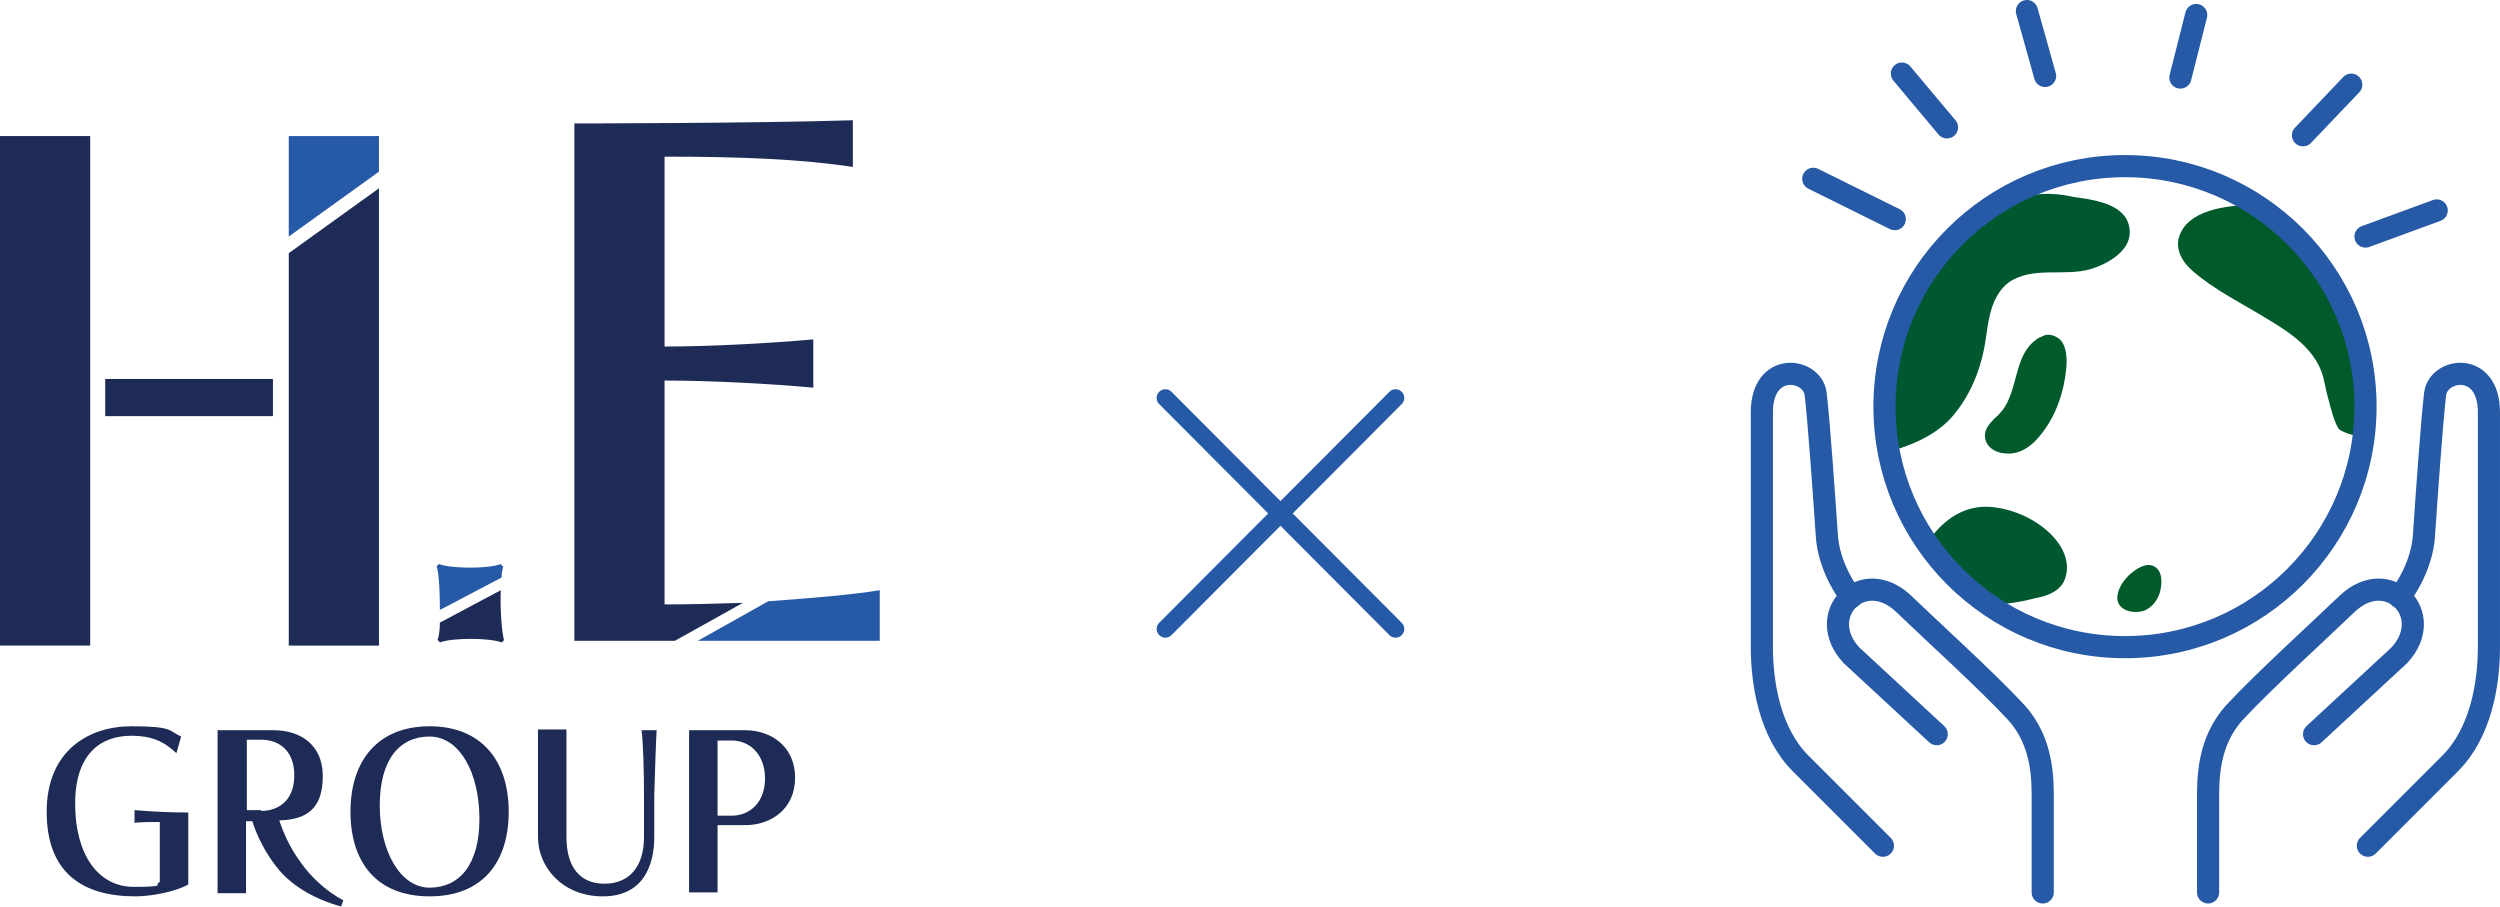 <?xml version="1.0" encoding="UTF-8"?><svg id="_レイヤー_2" xmlns="http://www.w3.org/2000/svg" viewBox="0 0 316 114.6"><g id="_レイヤー_1-2"><line x1="291.1" y1="17.1" x2="297.2" y2="10.7" style="fill:none; stroke:#265aa7; stroke-linecap:round; stroke-linejoin:round; stroke-width:2.8px;"/><line x1="277.6" y1="1.9" x2="275.6" y2="9.8" style="fill:none; stroke:#265aa7; stroke-linecap:round; stroke-linejoin:round; stroke-width:2.8px;"/><line x1="258.5" y1="9.6" x2="256.2" y2="1.4" style="fill:none; stroke:#265aa7; stroke-linecap:round; stroke-linejoin:round; stroke-width:2.8px;"/><line x1="308" y1="26.6" x2="299" y2="29.9" style="fill:none; stroke:#265aa7; stroke-linecap:round; stroke-linejoin:round; stroke-width:2.8px;"/><line x1="239.5" y1="27.7" x2="229.2" y2="22.6" style="fill:none; stroke:#265aa7; stroke-linecap:round; stroke-linejoin:round; stroke-width:2.8px;"/><line x1="240.4" y1="9.3" x2="246.1" y2="16.1" style="fill:none; stroke:#265aa7; stroke-linecap:round; stroke-linejoin:round; stroke-width:2.8px;"/><path d="M279.1,112.8v-11.5c0-2.7-.1-7.5,3.4-11.3,3.5-3.8,11.2-10.8,14.2-13.7,5.2-4.9,11.3,1.4,6.6,6.5l-10.8,10" style="fill:none; stroke:#265aa7; stroke-linecap:round; stroke-linejoin:round; stroke-width:2.8px;"/><path d="M303.3,75.5s2.9-3.6,3.1-8c.3-4.4,1-14.4,1.4-17.7.4-3.3,6.8-4.2,6.8,2.3v29.7c0,4.6-1,10.8-4.9,14.7-3.9,3.9-10.4,10.4-10.4,10.4" style="fill:none; stroke:#265aa7; stroke-linecap:round; stroke-linejoin:round; stroke-width:2.8px;"/><path d="M258.2,112.8v-11.5c0-2.7.1-7.5-3.4-11.3-3.5-3.8-11.2-10.8-14.2-13.7-5.2-4.9-11.3,1.4-6.6,6.5l10.8,10" style="fill:none; stroke:#265aa7; stroke-linecap:round; stroke-linejoin:round; stroke-width:2.8px;"/><path d="M234,75.5s-2.9-3.6-3.1-8c-.3-4.4-1-14.4-1.4-17.7-.4-3.3-6.8-4.2-6.8,2.3v29.7c0,4.6,1,10.8,4.9,14.7,3.9,3.9,10.4,10.4,10.4,10.4" style="fill:none; stroke:#265aa7; stroke-linecap:round; stroke-linejoin:round; stroke-width:2.8px;"/><path d="M243.6,68.7s2.8-5.2,8.3-4.6c5.5.6,10.6,5.1,9.1,9.1-.5,1.4-2,2.1-3.7,2.4,0,0-5.1,1.4-6.5.4s-4.4-3.8-4.4-3.8l-2.9-3.6Z" style="fill:#005830;"/><path d="M238.7,57.1c3-.8,6.2-2.2,8.2-4.6,2.5-3,3.7-6.5,4.2-10.3.3-2.3.8-5,2.8-6.5,3-2.1,7.1-.7,10.4-1.7,2-.6,4.9-2.2,4.9-4.6,0-3.4-3.9-4.1-7.1-4.5,0,0-3.4-.9-6,0-2.6.9-8.2,4.2-8.2,4.2l-6.8,9.1-3.2,10.5.7,8.4Z" style="fill:#005830;"/><path d="M285.1,25.9c-2.9,0-7.9.4-9.4,3.4-1,1.9,0,3.7,1.5,5,2.8,2.4,6.1,4,9.2,5.9,3.2,1.9,6.7,4.2,7.4,8.1.2,1,.4,1.8.6,2.5,0,0,.7,2.9,1.3,3.5.7.5,2.5.9,2.5.9l.7-9.6-5.8-11.8-8.1-7.7Z" style="fill:#005a29;"/><circle cx="268.6" cy="51.4" r="30.4" style="fill:none; stroke:#265aa7; stroke-linecap:round; stroke-linejoin:round; stroke-width:2.8px;"/><path d="M257.9,42.6c-3,1.6-2.8,5.4-4.1,8.1-.4.9-1,1.6-1.7,2.2-.6.6-1.3,1.4-1.2,2.3.1,1.3,1.3,2,2.4,2.1,1.5.2,2.7-.4,3.8-1.4,2.3-2.3,3.6-5.5,4-8.7.2-1.3.3-3.7-1-4.5-.8-.5-1.5-.5-2.1-.1Z" style="fill:#005a29;"/><path d="M272.3,71.6s0,0,0,0c-1.1-.6-2.4.4-3.2,1.1-.6.6-1.2,1.4-1.4,2.3-.5,2,1.7,2.7,3.3,2.2,1-.4,1.7-1.3,2-2.3.3-1.1.4-2.7-.7-3.3Z" style="fill:#005a29;"/><path d="M20.2,103.9c-.6,0-2.4,0-3.2.1v-1.6c2.4.2,4.6.3,6.8.3v9.1c-1.6.9-4.6,1.5-6.7,1.5-6.7,0-11.2-3-11.2-10.7s5.3-10.8,10.7-10.8,4.7.6,6.3,1.3l-.6,2.1c-1.7-1.6-3.3-2.2-5.7-2.2-3.8,0-7.1,2.2-7.1,8.6s2.9,10.5,7.4,10.5,2.4-.3,3.3-.6v-7.6Z" style="fill:#1d2b56;"/><path d="M43.2,114.6c-3.4-.9-6.2-2.6-7.9-4.6-1.7-2-2.9-4.5-3.4-6.2h-.8v9.1h-3.6v-20.6h7.1c3.2,0,6.2,1.7,6.2,5.8s-2,5.5-5.5,5.6c.5,1.5,1.3,3.4,2.7,5.3,1.2,1.7,3.1,3.6,5.4,4.8l-.3.8ZM33,102.5c2.3,0,4.2-1.4,4.2-4.5s-1.9-4.5-4.2-4.5h-1.8v8.9h1.8Z" style="fill:#1d2b56;"/><path d="M44.3,102.6c0-6.5,3.5-10.8,10-10.8s10,4.3,10,10.8-3.4,10.7-10,10.7-10-4.2-10-10.7ZM60.6,103.5c0-5.8-2.5-10.4-6.3-10.4s-6.3,2.9-6.3,8.7,2.6,10.4,6.3,10.4,6.3-2.8,6.3-8.7Z" style="fill:#1d2b56;"/><path d="M81.4,100.6c0-3.3-.1-6.6-.3-8.3h1.9c-.1,1.7-.2,4.9-.3,8.2v5.3c0,3.6-1.4,7.5-6.5,7.5s-8.2-3.7-8.2-7.5v-13.6h3.6v13.6c0,3.8,1.7,5.9,4.8,5.9s5-2.1,5-5.9v-5.3Z" style="fill:#1d2b56;"/><path d="M87.1,112.9v-20.6h7.1c3.2,0,6.3,2,6.3,6s-3.1,6-6.3,6h-3.5v8.5h-3.6ZM92.5,103.1c2.3,0,4.2-1.7,4.2-4.7s-1.9-4.8-4.2-4.8h-1.8v9.5h1.8Z" style="fill:#1d2b56;"/><path d="M63.4,73c0-.5.1-1,.2-1.4-.1-.1-.2-.1-.3-.3-1.6.6-6.2.6-7.8,0-.1.1-.2.1-.3.3.3,1,.4,3.2.4,5.3h0c0,0,0,.1,0,.2l7.8-4.1Z" style="fill:#265aa7;"/><path d="M63.3,74.6s0,0,0,0l-7.7,4.1c0,.9-.1,1.7-.3,2.2.1.1.2.1.3.3,1.6-.6,6.2-.6,7.8,0,.1-.1.2-.1.3-.3-.3-1.2-.5-4-.4-6.3Z" style="fill:#1d2b56;"/><rect x="13.3" y="47.9" width="21.2" height="4.7" style="fill:#1d2b56;"/><rect y="17.2" width="11.4" height="64.4" style="fill:#1d2b56;"/><polygon points="36.5 81.6 47.9 81.6 47.9 23.8 36.5 32 36.5 81.6" style="fill:#1d2b56;"/><polygon points="36.5 29.9 47.9 21.7 47.9 17.2 36.5 17.2 36.5 29.9" style="fill:#265aa7;"/><path d="M107.8,21.1v-5.9c-12.7.4-35.2.4-35.2.4v65.4h12.7l8.6-4.8h0c-3.3.1-6.7.2-9.9.2v-28.3c5.7,0,13.4.4,18.8.9v-6.1c-5.6.5-13.1.9-18.8.9v-24c9.5,0,17.2.3,23.8,1.3Z" style="fill:#1d2b56;"/><path d="M111.2,81v-6.4c-3.6.6-8.7,1-14.1,1.4l-8.9,5h23Z" style="fill:#265aa7;"/><line x1="147.3" y1="79.5" x2="176.4" y2="50.3" style="fill:none; stroke:#265aa7; stroke-linecap:round; stroke-linejoin:round; stroke-width:2.2px;"/><line x1="176.4" y1="79.5" x2="147.3" y2="50.3" style="fill:none; stroke:#265aa7; stroke-linecap:round; stroke-linejoin:round; stroke-width:2.2px;"/></g></svg>